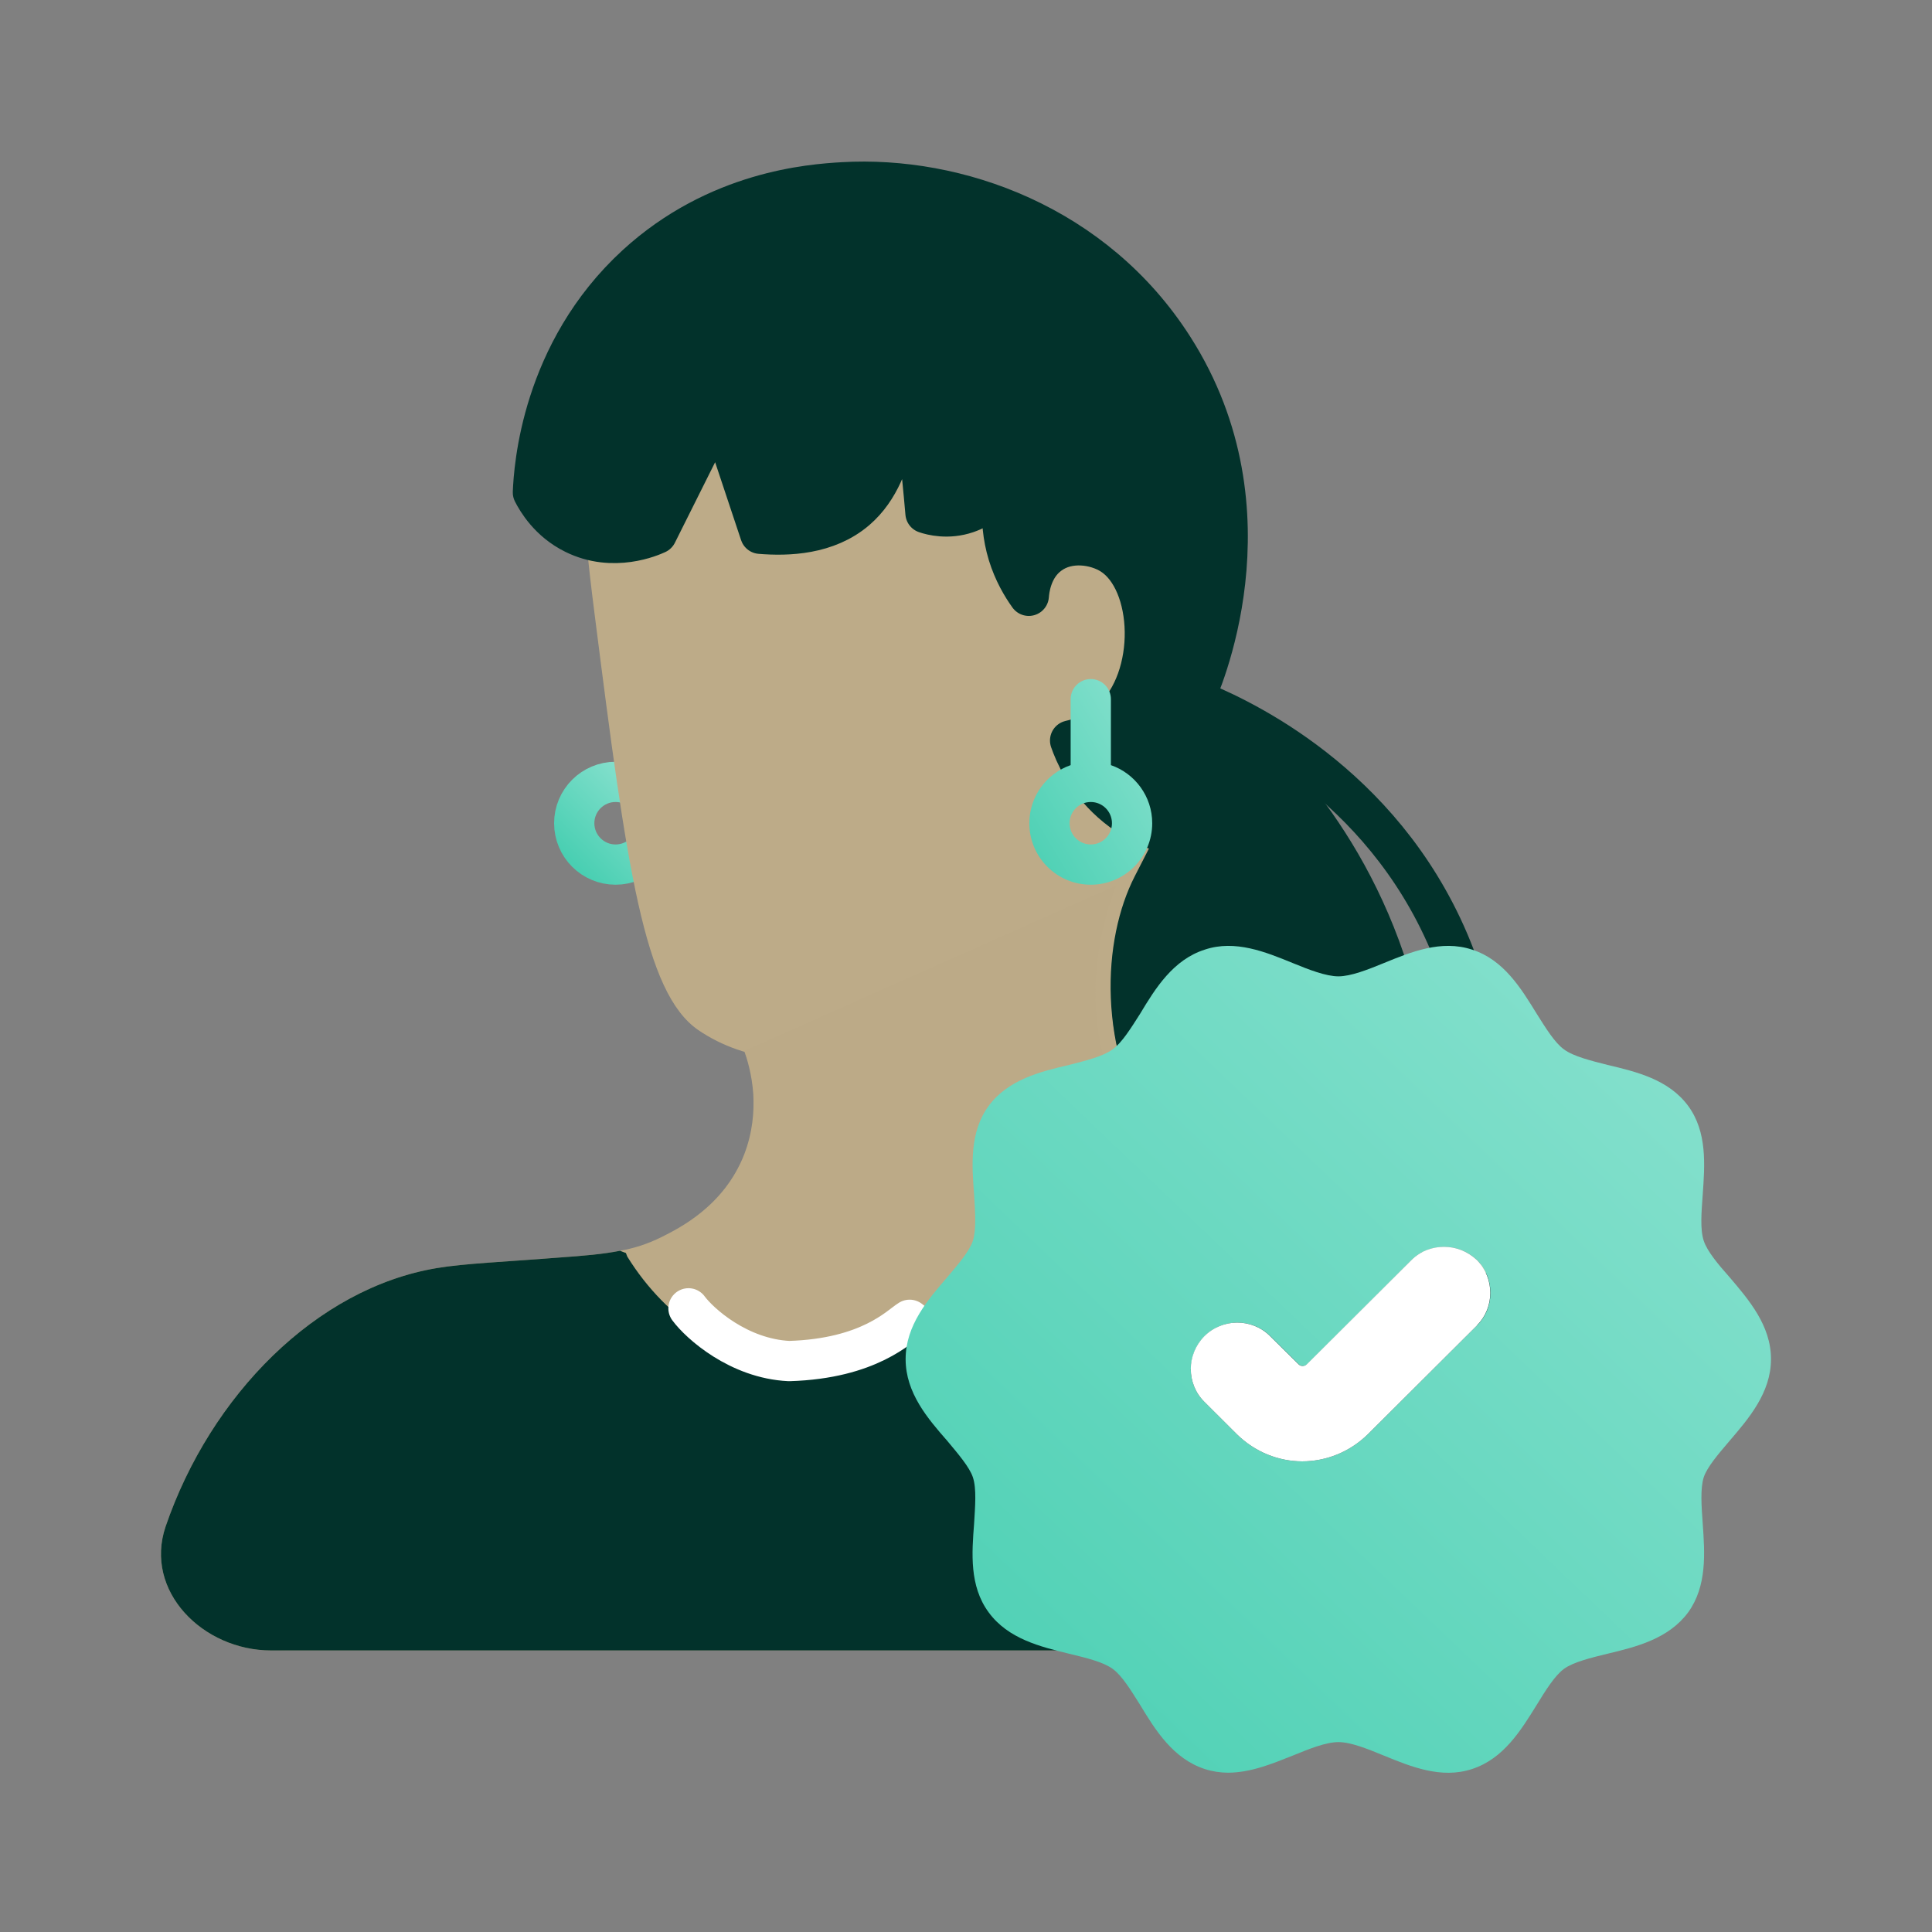 <svg width="96" height="96" viewBox="0 0 96 96" fill="none" xmlns="http://www.w3.org/2000/svg">
<rect x="0" y="0" width="96" height="96" fill="#808080" stroke="none"/>
<g clip-path="url(#clip0_2511_5095)">
<path d="M30.587 42.961C31.721 42.961 32.64 42.041 32.64 40.906C32.64 39.771 31.721 38.851 30.587 38.851C29.453 38.851 28.533 39.771 28.533 40.906C28.533 42.041 29.453 42.961 30.587 42.961Z" stroke="url(#paint0_linear_2511_5095)" stroke-width="2" stroke-linecap="round" stroke-linejoin="round"/>
<path d="M80 82C57.672 82 36.464 82 14.266 82C10.875 82 7.937 79.047 9.027 75.836V75.836C11.255 69.323 16.5 64 22.5 63C23.869 62.772 25.895 62.686 28.533 62.48C30.874 62.306 32.168 62.193 33.667 61.453C34.519 61.032 36.767 59.932 37.773 57.344C38.194 56.255 38.276 55.217 38.225 54.344C38.153 53.347 37.907 52.566 37.773 52.207L43.594 49.618L51.038 46.31H51.048L54.929 44.574L56.253 43.988C55.761 45.262 54.21 49.752 56.253 54.261C57.773 57.621 60 59.666 62.413 60.426C69 62.5 72.14 61.524 76 64C78.885 65.849 80.08 71 80 82Z" fill="#BDAB88"/>
<path d="M55.453 42.344C55.268 42.93 55.062 43.69 54.929 44.574C54.898 44.717 54.878 44.861 54.857 45.015C53.646 46.854 51.726 48.724 50.637 49.659C47.044 52.751 41.213 55.505 38.225 54.344C38.153 53.347 37.907 52.566 37.773 52.207L43.594 49.618C46.274 48.95 48.81 47.748 50.637 46.577C50.75 46.495 50.884 46.413 51.038 46.31H51.048C52.095 45.621 53.851 44.358 55.453 42.344Z" fill="#02322B"/>
<path d="M29.56 22.414C28.913 23.534 28.79 24.612 29.56 30.633C31.141 43.084 32.004 49.33 34.693 51.18C39.488 54.467 47.075 51.734 51.12 49.125C52.506 48.231 56.294 45.776 58.307 40.906C60.771 34.937 59.816 27.273 55.227 22.414C47.742 14.483 32.948 16.496 29.56 22.414Z" fill="#BDAB88"/>
<path d="M69.6 62.48C69.107 62.48 62.105 62.306 58.307 56.316C55.494 51.878 55.832 46.803 57.28 43.988C57.691 43.176 58.112 42.375 58.522 41.563C57.886 41.42 56.52 41.029 55.227 39.879C53.933 38.728 53.389 37.413 53.173 36.797C53.707 36.673 54.518 36.416 55.227 35.769C57.537 33.673 57.342 28.886 55.227 27.55C54.446 27.057 53.101 26.842 52.147 27.55C51.243 28.208 51.141 29.348 51.12 29.605C50.781 29.133 50.37 28.444 50.093 27.55C49.539 25.732 49.888 24.15 50.093 23.441C50.021 23.636 49.498 25.003 48.04 25.496C47.106 25.814 46.284 25.599 45.987 25.496C45.545 20.38 45.196 19.332 44.96 19.332C44.498 19.332 44.898 23.308 42.547 25.331C41.1 26.575 39.139 26.636 37.773 26.523C37.085 24.468 36.408 22.414 35.72 20.359L32.64 26.523C32.373 26.646 30.484 27.489 28.533 26.523C27.281 25.907 26.685 24.869 26.48 24.468C26.531 23.266 26.891 17.503 31.613 13.168C35.628 9.49 40.268 9.151 41.88 9.058C47.547 8.729 54.395 11.144 58.307 17.277C63.543 25.485 59.59 34.208 59.333 34.742C61.253 36.17 65.986 40.084 68.573 47.07C71.171 54.077 70.124 60.138 69.6 62.48Z" fill="#02322B" stroke="#02322B" stroke-width="2" stroke-linecap="round" stroke-linejoin="round"/>
<path d="M59.333 34.742C61.151 35.461 68.06 38.44 71.653 46.043C73.635 50.234 73.789 54.118 73.707 56.316" stroke="#02322B" stroke-width="2" stroke-linecap="round" stroke-linejoin="round"/>
<path d="M35 65C35.565 65.76 37.5 67.5 40 67.617C44 67.5 45.494 65.871 45.987 65.562C46.551 66.004 49.293 68.038 53.173 67.617C56.664 67.237 58.789 65.121 59.333 64.535" stroke="#02322B" stroke-width="2" stroke-linecap="round" stroke-linejoin="round"/>
<path fill-rule="evenodd" clip-rule="evenodd" d="M55.2 34.742C55.2 34.19 54.752 33.742 54.2 33.742C53.648 33.742 53.2 34.19 53.2 34.742V38.019C52.005 38.433 51.147 39.57 51.147 40.906C51.147 42.593 52.513 43.961 54.2 43.961C55.887 43.961 57.253 42.593 57.253 40.906C57.253 39.57 56.395 38.433 55.2 38.019V34.742ZM53.147 40.906C53.147 40.323 53.619 39.851 54.2 39.851C54.781 39.851 55.253 40.323 55.253 40.906C55.253 41.489 54.781 41.961 54.2 41.961C53.619 41.961 53.147 41.489 53.147 40.906Z" fill="url(#paint1_linear_2511_5095)"/>
<g clip-path="url(#clip1_2511_5095)">
<path d="M79.16 77.57C79.25 80 77.28 82.01 74.85 82.01H13.47C10.08 82.01 7.14 79.06 8.23 75.85C10.46 69.34 15.71 64.01 21.71 63.01C23.07 62.78 25.1 62.7 27.74 62.49C29.01 62.4 29.96 62.32 30.81 62.15C31.54 62.02 32.18 61.81 32.87 61.47C33.72 61.04 35.97 59.95 36.98 57.36C37.4 56.27 37.48 55.23 37.43 54.36C37.36 53.36 37.11 52.58 36.98 52.22L42.8 49.63L50.24 46.32H50.25L54.13 44.59L55.46 44C54.97 45.27 53.42 49.76 55.46 54.27C56.98 57.63 59.21 59.68 61.62 60.44C61.88 60.52 62.14 60.6 62.39 60.66C63.13 60.89 63.82 61.06 64.48 61.21C65.53 61.45 66.49 61.62 67.36 61.76C67.66 61.8 67.95 61.85 68.23 61.89C68.74 61.97 69.22 62.04 69.68 62.11C69.86 62.14 70.04 62.17 70.21 62.2C70.34 62.22 70.46 62.25 70.58 62.27C70.76 62.3 70.94 62.34 71.12 62.38C71.19 62.39 71.26 62.41 71.32 62.42C71.49 62.46 71.65 62.5 71.82 62.54C72.04 62.6 72.27 62.67 72.5 62.74C72.7 62.8 72.89 62.87 73.09 62.94C73.79 63.21 74.49 63.55 75.21 64.01C75.7 64.32 76.14 64.73 76.53 65.25C76.59 65.33 76.66 65.42 76.72 65.51C76.85 65.7 76.97 65.89 77.08 66.1C77.14 66.2 77.2 66.31 77.25 66.42C77.53 66.97 77.77 67.6 77.99 68.32C78.02 68.42 78.05 68.52 78.08 68.62C78.14 68.84 78.2 69.07 78.26 69.31C78.3 69.48 78.34 69.66 78.37 69.84C78.41 70.01 78.45 70.2 78.48 70.39C78.57 70.85 78.65 71.35 78.72 71.87C78.74 72.05 78.77 72.23 78.79 72.41C78.97 73.9 79.09 75.6 79.16 77.53C79.16 77.54 79.16 77.56 79.16 77.57Z" fill="#BCAA87"/>
<path d="M79.19 78.94C79.23 80.9 76.84 81.6 76.18 82C76.17 82 76.17 82.01 76.16 82.01H13.47C10.08 82.01 7.14 79.06 8.23 75.85C10.46 69.34 15.71 64.01 21.71 63.01C23.07 62.78 25.1 62.7 27.74 62.49C29.01 62.4 29.96 62.32 30.81 62.15C30.91 62.19 31.01 62.23 31.1 62.26C31.12 62.32 31.15 62.38 31.17 62.44C33.17 65.67 36.33 67.58 39.21 67.63C41.88 67.67 44.07 66.37 44.07 66.37C44.65 66.02 45 65.7 45.19 65.57C45.47 65.8 46.3 66.41 47.54 66.93C49.64 67.79 51.46 67.69 52.38 67.63C53.13 67.58 56.23 67.32 58.89 65.33C60.63 64.03 61.72 62.35 62.39 60.67C63.13 60.88 63.82 61.06 64.48 61.21C65.53 61.45 66.49 61.62 67.36 61.76C67.66 61.8 67.95 61.85 68.23 61.89C68.74 61.97 69.22 62.04 69.68 62.11C69.86 62.14 70.04 62.17 70.21 62.2C70.34 62.22 70.46 62.25 70.58 62.27C70.76 62.3 70.94 62.34 71.12 62.38C71.19 62.39 71.26 62.41 71.32 62.42C71.49 62.46 71.65 62.5 71.82 62.54C72.04 62.6 72.27 62.67 72.5 62.74C72.7 62.8 72.89 62.87 73.09 62.94C73.79 63.21 74.49 63.55 75.21 64.01C75.7 64.32 76.14 64.73 76.53 65.25C76.59 65.33 76.66 65.42 76.72 65.51C76.85 65.7 76.97 65.89 77.08 66.1C77.14 66.2 77.2 66.31 77.25 66.42C77.53 66.97 77.77 67.6 77.99 68.32C78.02 68.42 78.05 68.52 78.08 68.62C78.14 68.84 78.2 69.07 78.26 69.31C78.3 69.48 78.34 69.66 78.37 69.84C78.41 70.01 78.45 70.2 78.48 70.39C78.57 70.85 78.65 71.35 78.72 71.87C78.74 72.05 78.77 72.23 78.79 72.41C78.97 73.9 79.09 75.6 79.16 77.53C79.17 77.99 79.18 78.46 79.19 78.94Z" fill="#02322B"/>
<path d="M34.21 65.01C34.77 65.77 36.71 67.51 39.21 67.63C43.21 67.51 44.7 65.88 45.2 65.58C45.76 66.02 48.51 68.06 52.39 67.63C55.88 67.25 58.01 65.13 58.55 64.55" stroke="white" stroke-width="2" stroke-linecap="round" stroke-linejoin="round"/>
</g>
</g>
<path d="M85.933 71.604C86.886 70.494 88 69.204 88 67.534C88 65.864 86.896 64.584 85.933 63.454C85.381 62.834 84.829 62.174 84.658 61.654C84.468 61.084 84.548 60.194 84.608 59.354C84.709 57.894 84.839 56.254 83.886 54.954C82.912 53.634 81.307 53.254 79.872 52.914C79.049 52.704 78.186 52.494 77.714 52.144C77.252 51.814 76.801 51.074 76.359 50.374C75.577 49.104 74.714 47.684 73.138 47.184C71.613 46.684 70.108 47.304 68.763 47.854C67.96 48.184 67.117 48.514 66.505 48.514C65.893 48.514 65.04 48.184 64.237 47.854C62.892 47.304 61.377 46.684 59.872 47.184C58.296 47.684 57.413 49.104 56.651 50.374C56.199 51.084 55.748 51.814 55.286 52.144C54.804 52.494 53.951 52.704 53.128 52.914C51.703 53.244 50.088 53.644 49.124 54.954C48.171 56.254 48.291 57.894 48.402 59.354C48.452 60.194 48.522 61.084 48.342 61.654C48.171 62.174 47.609 62.824 47.077 63.454C46.104 64.584 45 65.854 45 67.534C45 69.214 46.104 70.494 47.077 71.604C47.609 72.244 48.171 72.894 48.342 73.404C48.532 73.974 48.452 74.864 48.402 75.714C48.291 77.164 48.161 78.804 49.124 80.114C50.088 81.434 51.693 81.824 53.128 82.174C53.951 82.374 54.804 82.574 55.286 82.924C55.748 83.254 56.199 83.994 56.651 84.714C57.413 85.974 58.296 87.394 59.872 87.904C60.243 88.024 60.645 88.084 61.016 88.084C62.14 88.084 63.234 87.634 64.237 87.234C65.04 86.904 65.883 86.564 66.505 86.564C67.127 86.564 67.96 86.904 68.763 87.234C70.108 87.784 71.613 88.404 73.138 87.904C74.714 87.394 75.577 85.974 76.359 84.714C76.801 83.994 77.252 83.264 77.714 82.924C78.186 82.584 79.049 82.374 79.872 82.174C81.297 81.834 82.912 81.434 83.886 80.114C84.829 78.804 84.709 77.164 84.608 75.714C84.548 74.864 84.478 73.974 84.658 73.404C84.829 72.894 85.381 72.254 85.933 71.604ZM59.179 68.024C59.179 67.434 59.41 66.844 59.852 66.394C60.755 65.494 62.23 65.494 63.123 66.394L64.538 67.794C64.648 67.904 64.829 67.904 64.94 67.794L70.138 62.614C70.589 62.164 71.171 61.954 71.763 61.954C72.355 61.954 72.927 62.174 73.399 62.614C74.282 63.514 74.282 64.974 73.399 65.854L67.97 71.264C67.067 72.154 65.883 72.614 64.709 72.614C63.535 72.614 62.361 72.154 61.457 71.264L59.842 69.654C59.39 69.204 59.169 68.614 59.169 68.024H59.179Z" fill="url(#paint2_linear_2511_5095)"/>
<path d="M73.399 65.854L67.97 71.264C67.067 72.154 65.883 72.614 64.709 72.614C63.535 72.614 62.361 72.154 61.457 71.264L59.842 69.654C59.39 69.204 59.169 68.614 59.169 68.024C59.169 67.434 59.4 66.844 59.842 66.394C60.745 65.494 62.22 65.494 63.113 66.394L64.528 67.794C64.638 67.904 64.819 67.904 64.93 67.794L70.128 62.614C70.579 62.164 71.161 61.954 71.753 61.954C72.345 61.954 72.917 62.174 73.389 62.614C74.272 63.514 74.272 64.974 73.389 65.854H73.399Z" fill="white"/>
<defs>
<linearGradient id="paint0_linear_2511_5095" x1="28.533" y1="42.961" x2="32.643" y2="38.854" gradientUnits="userSpaceOnUse">
<stop stop-color="#49CFB2"/>
<stop offset="1" stop-color="#8CE2D0"/>
</linearGradient>
<linearGradient id="paint1_linear_2511_5095" x1="51.147" y1="43.961" x2="60.146" y2="38.583" gradientUnits="userSpaceOnUse">
<stop stop-color="#49CFB2"/>
<stop offset="1" stop-color="#8CE2D0"/>
</linearGradient>
<linearGradient id="paint2_linear_2511_5095" x1="44.999" y1="88.087" x2="86.044" y2="45.132" gradientUnits="userSpaceOnUse">
<stop stop-color="#49CFB2"/>
<stop offset="1" stop-color="#8CE2D0"/>
</linearGradient>
<clipPath id="clip0_2511_5095">
<rect width="77" height="74" fill="white" transform="translate(8 8)"/>
</clipPath>
<clipPath id="clip1_2511_5095">
<rect width="71.19" height="38.01" fill="white" transform="translate(8 44)"/>
</clipPath>
</defs>
</svg>
